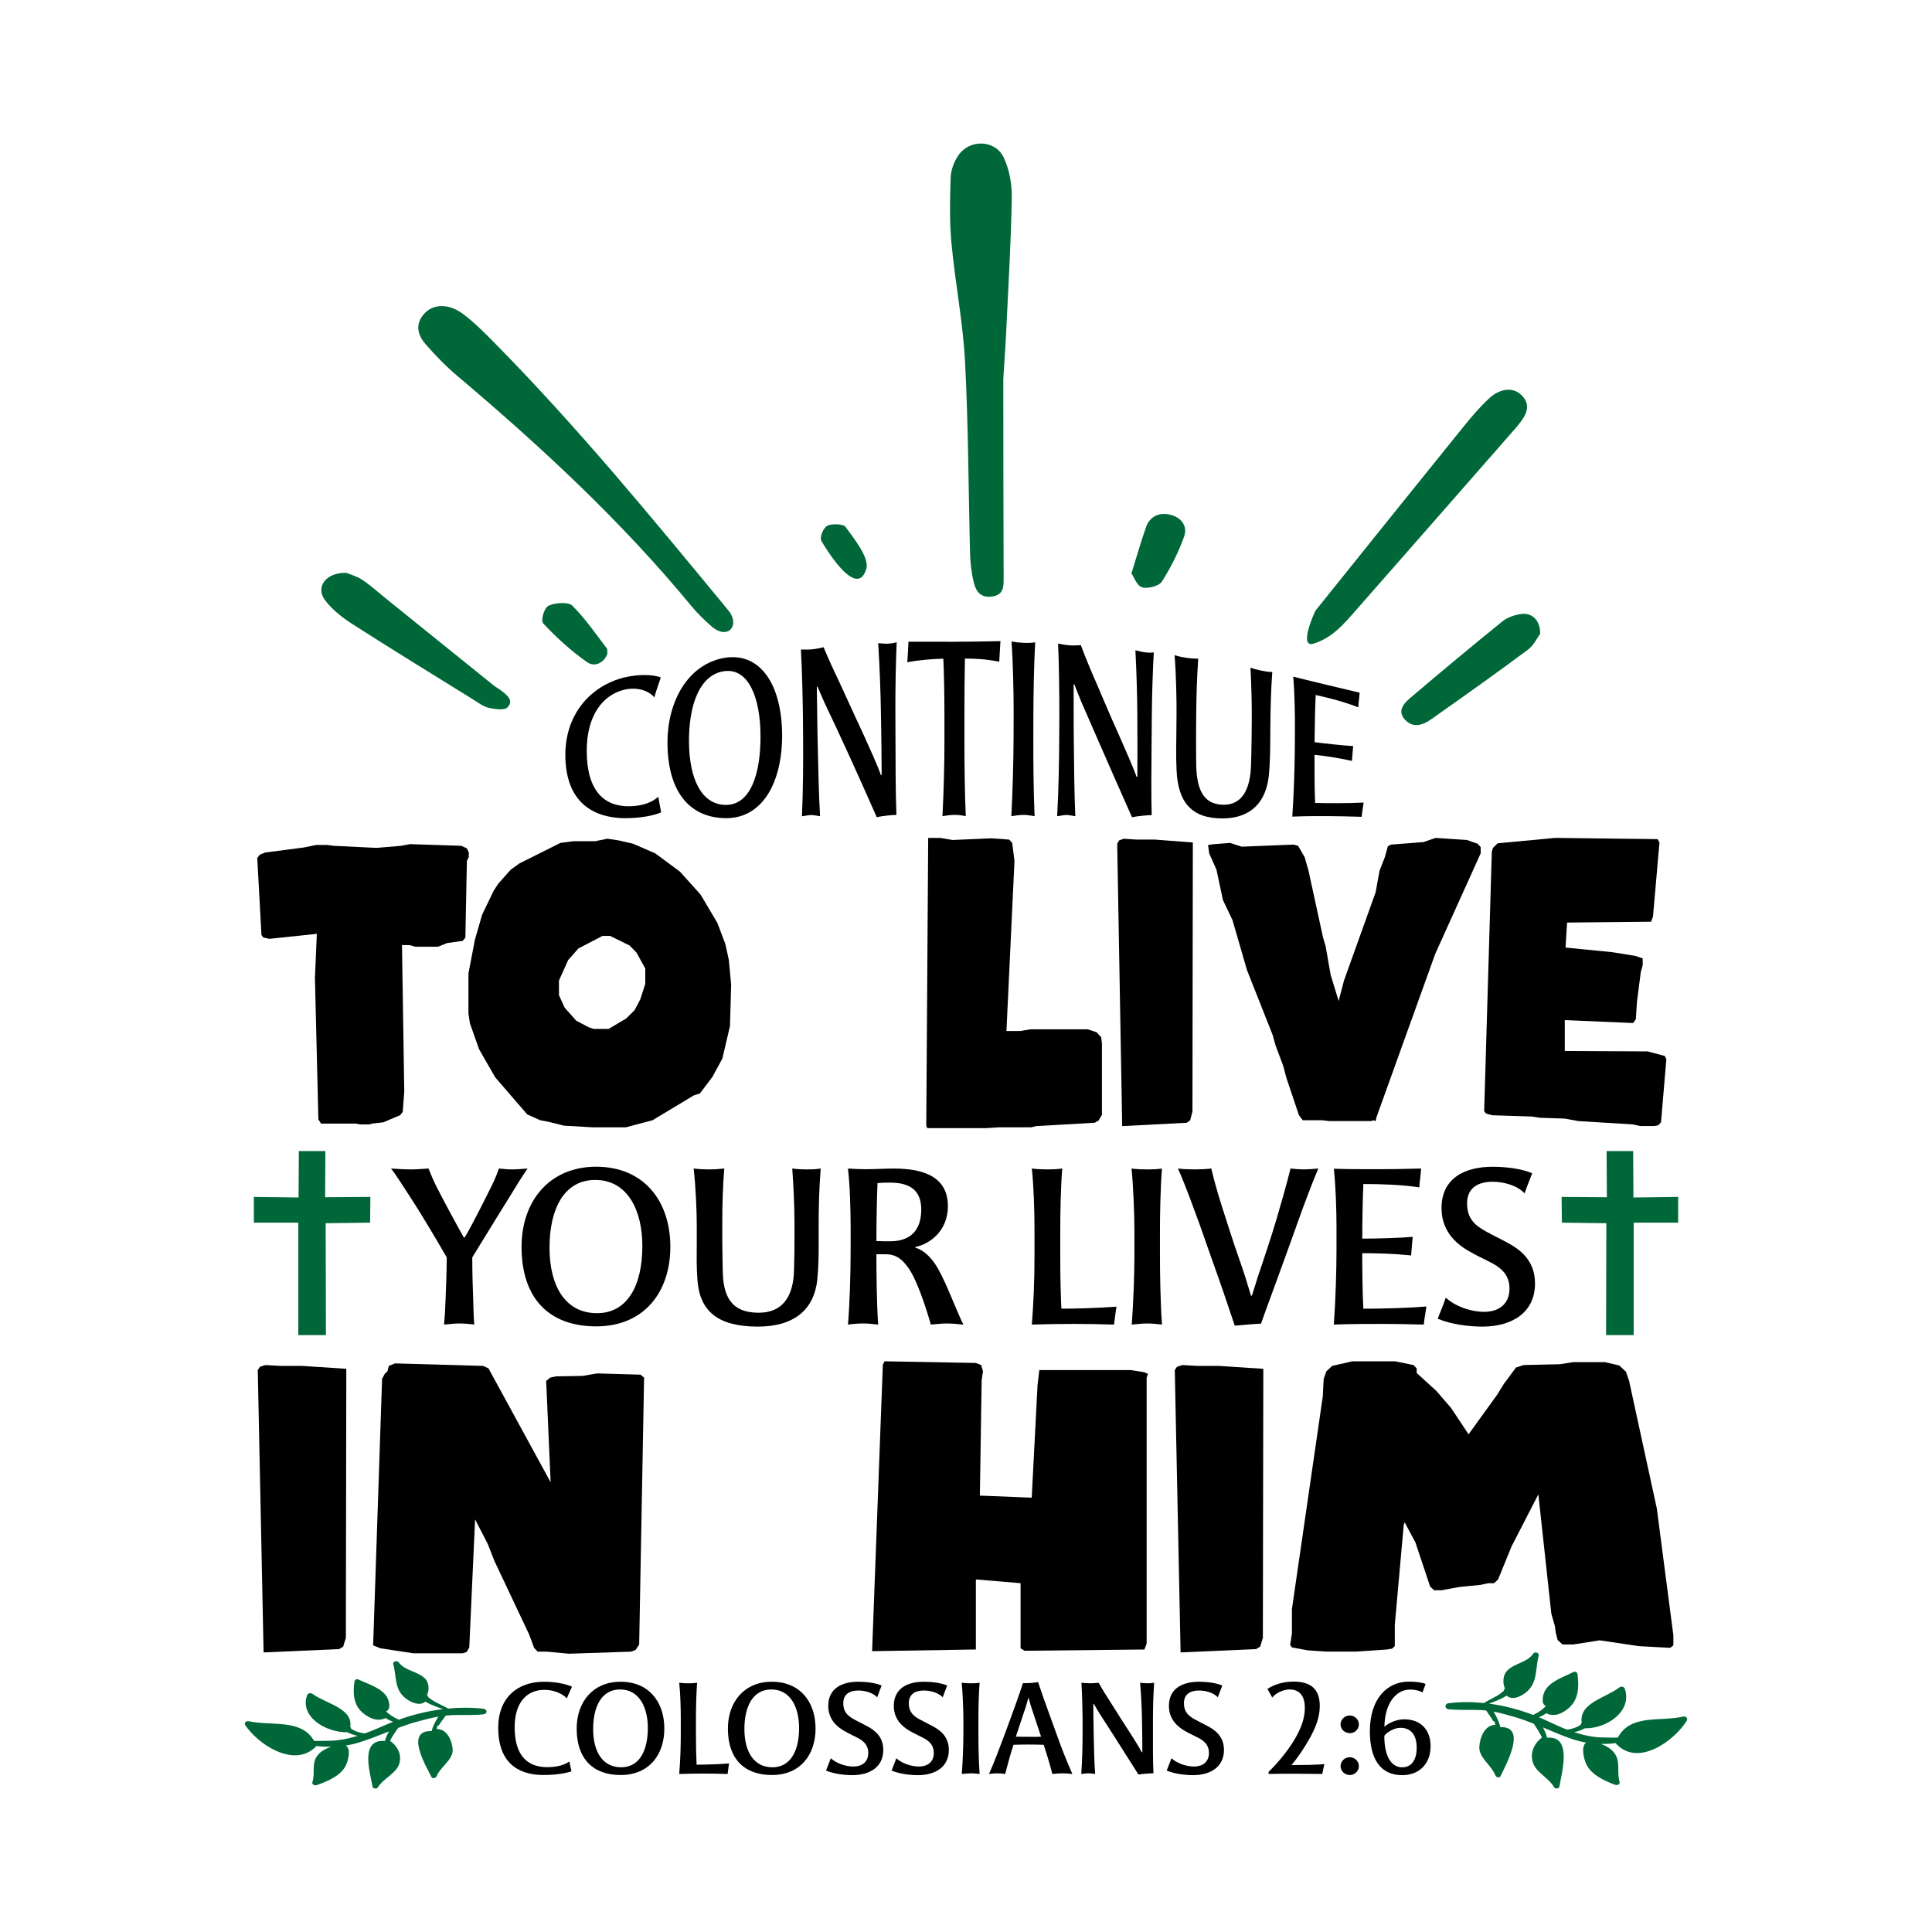<?xml version="1.0" encoding="UTF-8"?>
<!-- Generator: Adobe Illustrator 18.0.0, SVG Export Plug-In . SVG Version: 6.00 Build 0)  -->
<svg xmlns="http://www.w3.org/2000/svg" xmlns:xlink="http://www.w3.org/1999/xlink" version="1.1" id="Layer_1" x="0px" y="0px" viewBox="0 0 864 864" xml:space="preserve">
<g>
	<g>
		<path d="M253.5,759.57c-1.87-2.11-5.68-3.86-10.06-3.86c-7.72,0-13.28,5.5-13.28,16.73c0,12.81,5.85,17.84,14.51,17.84    c4.62,0,7.72-0.99,9.95-2.52c0.41,1.87,0.59,2.69,0.94,4.39c-2.34,0.82-6.85,1.64-12.52,1.64c-12.52,0-20.24-6.67-20.24-21.06    c0-13.69,8.78-20.65,20.48-20.65c4.97,0,9.77,0.94,12.52,2.22C255.02,756.12,254.26,757.52,253.5,759.57z"></path>
		<path d="M277.55,793.8c-12.29,0-19.66-7.2-19.66-20.77c0-11.99,7.37-20.95,19.66-20.95c12.46,0,19.54,8.83,19.54,20.95    C297.09,784.61,290.36,793.8,277.55,793.8z M277.31,755.53c-8.19,0-12.05,7.49-12.05,17.73c0,9.83,4.04,17.08,12.52,17.08    c7.96,0,11.94-7.14,11.94-17.55C289.72,763.61,285.91,755.53,277.31,755.53z"></path>
		<path d="M325.4,793.33c-3.51-0.12-7.26-0.18-10.53-0.18c-3.51,0-7.96,0.06-11.12,0.18c0.47-5.62,0.7-11.76,0.7-17.85    c0-1.58,0-5.03,0-7.02c0-4.62-0.18-11.06-0.7-15.91c1.29,0.18,2.93,0.23,4.21,0.23c1.23,0,2.46-0.06,3.8-0.23    c-0.41,4.86-0.53,11.82-0.53,15.91c0,1.35,0,5.85,0,7.08c0,5.5,0.12,9.95,0.29,13.63c3.51,0,8.6-0.12,14.51-0.53    C325.87,790,325.52,792.16,325.4,793.33z"></path>
		<path d="M345.18,793.8c-12.29,0-19.66-7.2-19.66-20.77c0-11.99,7.37-20.95,19.66-20.95c12.46,0,19.54,8.83,19.54,20.95    C364.72,784.61,357.99,793.8,345.18,793.8z M344.95,755.53c-8.19,0-12.05,7.49-12.05,17.73c0,9.83,4.04,17.08,12.52,17.08    c7.96,0,11.94-7.14,11.94-17.55C357.35,763.61,353.55,755.53,344.95,755.53z"></path>
		<path d="M381.22,793.86c-3.51,0-8.13-0.53-11.82-2.05c0.82-2.22,1.35-3.22,2.11-5.5c3.16,2.75,7.43,3.69,10.06,3.69    c4.1,0,6.73-2.17,6.73-6.09c0-3.1-1.64-5.09-4.62-6.67c-2.22-1.17-3.74-1.76-6.14-3.16c-3.51-1.99-7.14-5.38-7.14-11.18    c0-7.84,6.08-10.82,13.51-10.82c3.22,0,7.55,0.47,10.36,1.7c-0.76,2.11-1.11,2.75-1.99,5.27c-1.87-2.05-5.44-3.04-8.43-3.04    c-3.8,0-6.73,1.58-6.73,5.68c0,4.04,2.17,5.79,5.09,7.37c1.58,0.88,4.04,2.05,5.73,2.98c2.92,1.58,7.08,4.39,7.08,10.53    C395.03,790.29,388.83,793.86,381.22,793.86z"></path>
		<path d="M410.53,793.86c-3.51,0-8.13-0.53-11.82-2.05c0.82-2.22,1.35-3.22,2.11-5.5c3.16,2.75,7.43,3.69,10.06,3.69    c4.1,0,6.73-2.17,6.73-6.09c0-3.1-1.64-5.09-4.62-6.67c-2.22-1.17-3.74-1.76-6.14-3.16c-3.51-1.99-7.14-5.38-7.14-11.18    c0-7.84,6.08-10.82,13.51-10.82c3.22,0,7.55,0.47,10.36,1.7c-0.76,2.11-1.11,2.75-1.99,5.27c-1.87-2.05-5.44-3.04-8.43-3.04    c-3.8,0-6.73,1.58-6.73,5.68c0,4.04,2.17,5.79,5.09,7.37c1.58,0.88,4.04,2.05,5.73,2.98c2.92,1.58,7.08,4.39,7.08,10.53    C424.34,790.29,418.14,793.86,410.53,793.86z"></path>
		<path d="M434.28,793.04c-1.35,0-2.87,0.18-4.15,0.29c0.41-5.44,0.7-12.75,0.7-18.43c0-1.81,0-4.1,0-6.26    c0-3.98-0.29-11.58-0.76-16.09c1.35,0.18,2.93,0.23,4.27,0.23c1.17,0,2.52-0.06,3.74-0.23c-0.41,4.91-0.53,12.4-0.53,16.09    c0,2.58,0,4.21,0,6.26c0,5.32,0.12,12.52,0.53,18.43C436.8,793.21,435.69,793.04,434.28,793.04z"></path>
		<path d="M475.18,793.04c-1.46,0-2.87,0.12-4.56,0.29c-1.11-4.33-2.75-9.71-3.86-13.05c-1.99-0.06-4.27-0.12-6.79-0.12    c-2.28,0-4.68,0.06-6.73,0.12c-1.05,3.16-2.52,8.25-3.69,13.05c-1.23-0.18-2.34-0.29-3.63-0.29c-1.4,0-2.22,0.12-3.63,0.29    c2.58-5.85,4.51-11.06,6.55-16.5c0.82-2.22,2.28-6.14,2.93-7.9c1.81-5.03,4.27-11.7,5.68-16.21c2.16,0.06,4.62-0.12,6.79-0.47    c1.64,4.91,3.8,11.06,5.73,16.27c0.53,1.35,2.28,6.38,2.75,7.61c2.11,5.91,4.21,11.18,6.85,17.2    C477.81,793.15,476.64,793.04,475.18,793.04z M461.02,762.96c-0.29-1.11-0.76-2.57-0.99-3.57h-0.18c-0.29,1.05-0.64,2.4-1,3.57    c-1.4,4.21-3.33,10.01-4.56,13.69c1.87,0.06,3.92,0.06,5.73,0.06c2.16,0,3.92,0.06,5.56-0.06    C464.18,772.5,462.37,767,461.02,762.96z"></path>
		<path d="M515.61,768.58c0,1.52,0,4.62,0,5.79c0,5.56-0.06,13.51,0.23,18.66c-1.52,0-4.68,0.23-6.73,0.53    c-3.63-5.73-7.49-11.82-10.06-15.86c-2.11-3.28-5.44-8.54-7.55-11.76c-0.7-1.11-1.76-3.04-2.34-3.98h-0.23    c0.06,3.39,0.06,10.12,0.18,14.04c0.12,4.68,0.23,11.94,0.64,17.32c-0.76-0.06-1.99-0.29-3.04-0.29s-2.16,0.23-3.16,0.29    c0.47-6.26,0.59-13.46,0.59-18.96c0-1.41,0-3.92,0-5.79c-0.06-4.8-0.18-10.82-0.53-16.03c1.4,0.12,2.46,0.23,3.98,0.23    c1.41,0,2.4-0.12,3.74-0.23c1.58,2.87,3.63,6.14,5.68,9.3c1.29,2.05,3.86,6.14,5.03,7.96c2.16,3.34,3.92,6.03,5.91,9.24    c0.7,1.17,1.99,3.22,2.63,4.56c0-0.06,0.29,0,0.29,0c0-3.74-0.06-10.18-0.18-15.15c-0.06-3.92-0.35-10.36-0.82-15.91    c1.4,0.12,2.28,0.23,3.1,0.23c0.94,0,1.7,0,3.16-0.23C515.78,757.64,515.61,763.61,515.61,768.58z"></path>
		<path d="M533.57,793.86c-3.51,0-8.13-0.53-11.82-2.05c0.82-2.22,1.35-3.22,2.11-5.5c3.16,2.75,7.43,3.69,10.06,3.69    c4.1,0,6.73-2.17,6.73-6.09c0-3.1-1.64-5.09-4.62-6.67c-2.22-1.17-3.74-1.76-6.14-3.16c-3.51-1.99-7.14-5.38-7.14-11.18    c0-7.84,6.08-10.82,13.51-10.82c3.22,0,7.55,0.47,10.36,1.7c-0.76,2.11-1.11,2.75-1.99,5.27c-1.87-2.05-5.44-3.04-8.43-3.04    c-3.8,0-6.73,1.58-6.73,5.68c0,4.04,2.17,5.79,5.09,7.37c1.58,0.88,4.04,2.05,5.73,2.98c2.92,1.58,7.08,4.39,7.08,10.53    C547.37,790.29,541.17,793.86,533.57,793.86z"></path>
		<path d="M591.31,793.33c-3.28-0.06-8.89-0.12-12.35-0.12c-3.69,0-7.96,0-11.64,0.12v-0.94c4.15-4.04,8.43-9.19,11.59-14.45    c2.98-5.03,4.62-9.48,4.62-14.22c0-4.62-1.87-8.19-6.9-8.19c-2.81,0-6.32,1.76-7.66,3.63l-2.16-3.86    c2.92-1.93,6.96-3.28,11.7-3.28c7.72,0,11.7,3.39,11.7,10.88c0,5.5-2.22,10.3-4.33,14.16c-2.34,4.27-5.44,8.89-8.31,12.29    c4.39,0,10.24-0.06,14.69-0.41C591.96,790.46,591.49,792.33,591.31,793.33z"></path>
		<path d="M603.65,775.08c-2.28,0-4.15-1.76-4.15-3.92c0-2.16,1.87-3.98,4.1-3.98c2.28,0,4.1,1.81,4.1,3.98    C607.69,773.32,605.88,775.08,603.65,775.08z M603.65,793.8c-2.28,0-4.15-1.81-4.15-3.98c0-2.16,1.87-3.98,4.1-3.98    c2.28,0,4.1,1.81,4.1,3.98C607.69,791.98,605.88,793.8,603.65,793.8z"></path>
		<path d="M627,793.86c-9.65,0-14.39-7.26-14.39-19.6c0-14.69,7.78-22.23,17.44-22.23c2.81,0,5.97,0.35,7.49,1.05l-1.4,3.8    c-0.88-0.64-2.98-1.29-5.56-1.29c-6.2,0-11.29,5.97-11.47,16.62c1.46-1.35,5.09-3.33,8.78-3.33c7.61,0,11.88,4.8,11.88,12.05    C639.76,788.65,634.84,793.86,627,793.86z M626.3,772.68c-2.87,0-6.03,1.99-7.2,3.51c0,0.47,0,1.05,0,1.52    c0.29,7.61,2.98,12.64,8.02,12.64c4.5,0,6.44-3.92,6.44-8.72C633.55,775.84,630.92,772.68,626.3,772.68z"></path>
	</g>
	<g>
		<path d="M115.28,612.7l1-1.49l2.4-0.75l6.6,0.37h9.6l19.99,1.31l-0.2,120.3l-1.2,3.92l-1.8,1.12l-33.79,1.49L115.28,612.7z"></path>
		<path d="M166.87,735.8l4-119.18l1.2-2.24l1.2-1.12l0.6-2.42l2.8-1.12l39.39,1.12l2.4,1.12l27.79,50.92l-2-45.32l1.8-1.49l2.6-0.56    l11.8-0.19l6.6-1.12l19.39,0.56l1.6,1.31l-2.2,119.37l-1.6,2.43l-2,0.75l-27.79,0.93l-10-0.93h-4l-1.6-1.68l-2.2-5.97    l-15.59-33.01l-3-7.65l-5.6-10.82l-2.6,57.26l-1.2,2.05l-1.8,0.56h-21.99l-14.8-2.24L166.87,735.8z"></path>
		<path d="M390.01,738.41l4.8-128.14l0.8-1.49l40.79,0.75l2.4,0.93l0.8,2.8l-0.6,3.92l-0.8,51.66l23.19,0.93l2.6-50.36l0.8-6.71    h40.79l6,0.93l1.8,0.75l-0.6,1.68v119l-1,2.61l-53.58,0.56l-1.8-1.12v-29.1l-19.99-1.68v31.33L390.01,738.41z"></path>
		<path d="M525.37,612.7l1-1.49l2.4-0.75l6.6,0.37h9.6l19.99,1.31l-0.2,120.3l-1.2,3.92l-1.8,1.12l-33.79,1.49L525.37,612.7z"></path>
		<path d="M577.76,736.73l-0.8-1.12l0.8-5.22v-10.82l13.8-95.12l0.4-7.83l1.2-3.36l2.6-2.42l9-2.05h19.19l8.2,1.68l1.4,1.49v2.05    l8.8,8.02l6.6,7.65l7.8,11.75l12.8-17.72l3-4.85l5.4-7.28l3.4-1.12l16.19-0.37l6-0.93h14.2l6.4,1.49l3,2.8l1.4,4.1l12.4,57.07    l7.4,56.7v4.48l-1.4,1.12l-13.99-0.75l-17.59-2.61l-11.8,1.86h-4.8l-2.2-2.05l-0.8-3.17l-0.4-2.98l-1.6-5.6l-5.8-53.34l-12,23.32    l-6,14.73l-1.8,1.68h-2.6l-3.4,0.75l-9.4,0.93l-8.2,1.49h-3.2l-1.8-1.68l-6.6-19.77l-4.8-8.95l-0.4,1.12l-4,44.76v9.51l-1.2,1.12    l-2.2,0.37l-13.8,0.93h-13.8l-8-0.56L577.76,736.73z"></path>
	</g>
	<g>
		<path d="M227.98,535.09c-3.97,6.41-12.12,19.52-16.78,27.23c0,6.51,0.2,13.22,0.4,18.42c0.1,3.9,0.2,7.91,0.49,11.62    c-2.18-0.3-4.67-0.5-6.75-0.5c-1.99,0-4.47,0.3-6.75,0.5c0.3-3.2,0.49-6.21,0.69-11.62c0.2-5.51,0.5-11.81,0.5-18.42    c-4.57-8.01-12.81-21.73-16.09-26.63c-3.38-5.11-6.75-10.61-8.84-13.12c2.58,0.2,6.25,0.4,8.84,0.4c2.28,0,5.16-0.2,7.94-0.4    c0.6,1.6,2.48,6.01,3.68,8.31c3.47,6.81,8.94,16.92,12.12,22.53h0.4c3.48-5.91,9.14-17.22,12.01-23.03    c1.39-2.7,2.38-5.31,3.28-7.81c2.09,0.2,3.97,0.4,5.76,0.4c2.09,0,4.37-0.2,7.05-0.4C232.94,526.88,230.46,531.08,227.98,535.09z"></path>
		<path d="M266.61,593.16c-20.86,0-33.37-12.32-33.37-35.55c0-20.53,12.51-35.85,33.37-35.85c21.15,0,33.17,15.12,33.17,35.85    C299.78,577.44,288.36,593.16,266.61,593.16z M266.21,527.68c-13.9,0-20.46,12.82-20.46,30.34c0,16.82,6.85,29.24,21.25,29.24    c13.51,0,20.26-12.22,20.26-30.04C287.27,541.49,280.81,527.68,266.21,527.68z"></path>
		<path d="M366.11,547.7c0,3.2,0,6.21,0,9.11c0,3.6,0,9.11-0.6,15.32c-1.39,13.52-10.33,21.13-26.61,21.13    c-17.77,0-26.02-6.81-27.01-20.93c-0.49-6.61-0.3-11.51-0.3-15.62c0-2.9,0-5.91,0-8.91c0-5.51-0.4-16.72-1.39-25.23    c2.48,0.3,4.77,0.4,7.05,0.4c2.08,0,3.58-0.1,6.65-0.4c-0.7,8.51-0.89,16.82-0.89,24.03c0,2.3,0,6.21,0,8.51    c0,4.31,0.2,12.82,0.2,12.82c0.1,11.41,3.48,19.13,16.09,19.13c10.33,0,15.59-6.81,15.79-19.33c0,0,0.2-6.51,0.2-12.62    c0-2.3,0-6.11,0-8.51c0-7.11-0.4-15.62-0.99-24.03c2.28,0.3,4.37,0.4,6.36,0.4c1.99,0,3.87,0,6.36-0.4    C366.31,531.18,366.11,540.59,366.11,547.7z"></path>
		<path d="M423.21,591.86c-1.99,0-4.57,0.3-6.95,0.5c-2.48-8.91-6.55-20.53-10.03-25.33c-2.78-3.9-5.46-6.11-10.13-6.11    c-1.69,0-2.78,0-4.17,0c0,6.61,0.1,21.73,0.79,31.44c-2.18-0.2-4.37-0.5-6.55-0.5c-2.38,0-4.97,0.2-6.95,0.5    c0.79-9.51,1.19-22.83,1.19-33.14c0-2.4,0-6.81,0-9.91c0-8.11-0.3-19.13-1.19-26.73c3.18,0.2,5.26,0.3,8.14,0.3    c3.28,0,9.14-0.3,12.41-0.3c14.3,0,24.13,4.31,24.13,16.82c0,11.71-8.94,17.22-14.5,18.22v0.4c2.48,0.6,4.97,2.6,6.65,4.51    c2.48,2.7,4.37,6.31,6.36,10.61c2.09,4.51,3.58,8.41,5.36,12.42c0.99,2.3,1.99,4.71,3.08,6.81    C428.08,592.06,425.2,591.86,423.21,591.86z M398.09,528.88c-2.28,0-3.58,0-5.66,0.2c-0.3,6.51-0.5,18.32-0.5,25.93    c2.09,0.1,4.37,0.1,6.16,0.1c9.04,0,13.9-4.91,13.9-14.22C411.99,532.18,406.73,528.88,398.09,528.88z"></path>
		<path d="M498.19,592.36c-5.96-0.2-12.31-0.3-17.88-0.3c-5.96,0-13.51,0.1-18.87,0.3c0.79-9.61,1.19-20.13,1.19-30.54    c0-2.7,0-8.61,0-12.02c0-7.91-0.3-18.92-1.19-27.23c2.18,0.3,4.97,0.4,7.15,0.4c2.08,0,4.17-0.1,6.45-0.4    c-0.69,8.31-0.89,20.23-0.89,27.23c0,2.3,0,10.01,0,12.12c0,9.41,0.2,17.02,0.5,23.33c5.96,0,14.6-0.2,24.63-0.9    C498.98,586.65,498.39,590.36,498.19,592.36z"></path>
		<path d="M513.18,591.86c-2.28,0-4.86,0.3-7.05,0.5c0.69-9.31,1.19-21.83,1.19-31.54c0-3.1,0-7.01,0-10.71    c0-6.81-0.5-19.82-1.29-27.53c2.29,0.3,4.97,0.4,7.25,0.4c1.99,0,4.27-0.1,6.36-0.4c-0.7,8.41-0.9,21.23-0.9,27.53    c0,4.41,0,7.21,0,10.71c0,9.11,0.2,21.43,0.9,31.54C517.45,592.16,515.57,591.86,513.18,591.86z"></path>
		<path d="M580.21,547c-0.89,2.6-4.67,13.02-6.16,17.12c-3.18,8.91-6.65,18.02-10.13,27.83c-2.78,0.1-8.74,0.6-11.72,0.9    c-3.18-9.51-6.85-20.33-10.33-29.94c-0.79-2.2-4.67-13.22-5.56-15.82c-2.68-7.21-5.96-16.52-9.53-24.53    c2.28,0.3,4.77,0.4,7.45,0.4c2.58,0,5.06-0.1,7.45-0.4c1.88,7.91,3.97,14.62,6.65,22.83c0.79,2.4,2.78,8.71,3.67,11.31    c1.69,5.11,3.48,9.91,4.97,14.62c0.5,1.8,1.89,6.11,2.48,8.11h0.4c0.7-2.2,2.09-6.51,2.58-8.21c1.59-4.71,3.18-9.41,4.77-14.32    c0.99-3,2.88-9.01,3.67-11.71c2.09-7.21,4.47-15.32,6.26-22.63c2.38,0.3,4.07,0.4,5.96,0.4c1.89,0,3.38-0.1,6.46-0.4    C586.07,530.88,583.29,538.39,580.21,547z"></path>
		<path d="M636.72,592.36c-7.55-0.2-13.31-0.3-18.77-0.3c-5.86,0-13.41,0-21.45,0.3c0.79-11.11,1.19-24.13,1.19-33.34    c0-2.6,0-6.71,0-10.11c0-7.31-0.3-18.02-1.19-26.23c6.75,0.2,14.7,0.2,20.06,0.2c5.36,0,11.22-0.1,18.97-0.3    c-0.3,4.01-0.6,5.11-0.79,8.41c-7.65-1.2-17.97-1.5-25.03-1.5c-0.3,6.51-0.5,16.92-0.5,24.43c6.46,0,17.28-0.3,22.54-0.8    c-0.2,3.2-0.5,5.41-0.7,8.31c-7.84-0.8-15.29-1-21.85-1c0,6.51,0.1,18.32,0.5,24.83c6.55,0,18.97-0.2,28.2-1    C637.41,587.65,637.01,589.56,636.72,592.36z"></path>
		<path d="M663.03,593.26c-5.96,0-13.8-0.9-20.06-3.5c1.39-3.81,2.29-5.51,3.58-9.41c5.36,4.71,12.61,6.31,17.08,6.31    c6.95,0,11.42-3.7,11.42-10.41c0-5.31-2.78-8.71-7.85-11.41c-3.77-2-6.36-3-10.43-5.41c-5.96-3.4-12.11-9.21-12.11-19.13    c0-13.42,10.33-18.52,22.94-18.52c5.46,0,12.81,0.8,17.58,2.9c-1.29,3.6-1.89,4.71-3.38,9.01c-3.18-3.51-9.23-5.21-14.3-5.21    c-6.45,0-11.42,2.7-11.42,9.71c0,6.91,3.67,9.91,8.64,12.62c2.68,1.5,6.85,3.51,9.73,5.11c4.97,2.7,12.02,7.51,12.02,18.02    C686.47,587.15,675.94,593.26,663.03,593.26z"></path>
	</g>
	<g>
		<path d="M143.58,502.48l-1.2-1.87l-1.54-63.23l0.85-19.77l-21.18,2.24l-2.73-0.56l-0.85-1.12l-1.88-34.51l1.2-1.49l2.39-0.93    l17.25-2.24l5.46-1.12h5.12l2.73,0.37l19.13,0.93l11.1-0.93l3.93-0.75l22.88,0.75l2.56,1.12l0.85,1.87v2.05l-0.85,1.68    l-0.68,34.32l-1.2,1.49l-6.83,0.93l-4.27,1.68h-10.07l-2.56-0.75h-3.42l1.02,65.47l-0.68,9.14l-1.2,1.49l-7.51,3.17l-4.95,0.56    l-1.37,0.37H161l-1.88-0.37H143.58z"></path>
		<path d="M245.53,501.73l-3.93-0.75l-5.81-2.61l-14.35-16.6l-7.17-12.5l-4.1-11.56l-0.68-4.48v-17.91l2.9-15.11l3.24-11.19    l5.12-10.63l2.05-3.17l5.64-6.34l3.93-2.8l18.27-9.14l5.81-0.75h9.73l5.46-1.12l4.95,0.75l6.49,1.49l9.91,4.29l11.1,8.21    l9.22,10.26l7.51,12.68l3.59,9.51l1.54,7.09l1.02,11l-0.51,18.47l-3.41,14.55l-4.44,8.21l-5.64,7.46l-2.56,0.75l-18.61,11.19    l-11.95,3.17h-14.69l-12.98-0.75L245.53,501.73z M265.51,460.14h6.66l7.86-4.66l3.76-3.73l2.56-4.85l2.22-6.9v-6.9l-3.93-7.09    l-3.07-3.17l-8.71-4.29h-3.42l-10.76,5.6l-4.61,5.22l-4.1,9.14v6.53l2.56,5.6l5.12,5.78l5.64,2.98L265.51,460.14z"></path>
		<path d="M415.09,374.72h5.46l5.46,0.93l17.08-0.75l8.2,0.56l1.37,1.49l1.02,8.02l-3.59,76.1h6.15l4.61-0.75h25.62l3.93,1.31    l2.05,2.24l0.34,2.8v31.89l-1.54,2.61l-1.71,0.93l-26.13,1.49l-2.22,0.56h-14.51l-5.81,0.37h-26.13l-0.51-0.93L415.09,374.72z"></path>
		<path d="M499.62,377.33l0.85-1.49l2.05-0.75l5.64,0.37h8.2l17.08,1.31l-0.17,120.3l-1.02,3.92l-1.54,1.12l-28.86,1.49    L499.62,377.33z"></path>
		<path d="M582.61,500.99l-1.71-2.24l-5.64-16.79l-1.37-5.22l-3.42-9.14l-1.37-4.85l-11.44-28.91l-6.49-22.38l-4.27-8.95l-2.9-13.62    l-3.24-7.27l-0.51-3.73l2.56-0.37l7.34-0.56l5.12,1.68l23.22-0.93l2.05,0.56l2.9,5.04l1.71,5.97l6.49,29.84l1.2,4.1l2.22,12.68    l3.59,11.75l2.39-9.14l14.17-39.54l1.71-9.51l2.39-6.15l1.36-4.85l1.37-0.75l14.52-1.12l5.46-1.87l14,0.93l4.78,1.68l1.37,1.49    v2.8l-20.32,44.95l-26.3,73.11l-0.34,1.68l-1.02-0.37l-1.03,0.37h-18.61l-3.25-0.37H582.61z"></path>
		<path d="M705.91,501.36l-6.15-1.12l-11.1-0.37l-3.76-0.56l-17.59-0.56l-2.73-0.75l-0.85-1.12l3.42-116.01l0.51-1.68l2.05-2.05    l25.79-2.43l45.77,0.56l0.85,1.49l-2.9,33.2l-0.85,2.24l-37.57,0.37l-0.68,11.19l20.83,2.05l10.42,1.68l3.25,1.12v2.98l-0.85,3.17    l-1.71,13.24l-0.51,7.83l-1.2,1.68l-30.57-1.31v13.8l37.06,0.19l7.68,2.05l0.68,1.49l-2.39,28.16l-1.2,1.31l-1.71,0.37h-6.32    l-3.58-0.75L705.91,501.36z"></path>
	</g>
	<g>
		<polygon fill="#006838" points="730.6,597.05 718.24,597.05 718.36,547.03 698.48,546.78 698.36,535.27 718.6,535.4     718.48,514.77 730.36,514.77 730.48,535.52 750.48,535.27 750.48,546.78 730.6,546.78   "></polygon>
	</g>
	<g>
		<polygon fill="#006838" points="133.4,597.05 145.76,597.05 145.64,547.03 165.52,546.78 165.64,535.27 145.4,535.4     145.52,514.77 133.64,514.77 133.52,535.52 113.52,535.27 113.52,546.78 133.4,546.78   "></polygon>
	</g>
	<g>
		<g>
			<path fill="#006838" d="M752.77,767.66c-10.42,2.39-23.51-1.28-29.25,9.38c-2.37,0.09-4.8-0.04-6.21-0.03     c-4.53,0.01-9.01-0.95-13.33-2.38c1.64-0.32,3.25-0.92,4.73-1.71c10.04,0.16,21.34-7.76,17.92-17.68     c-0.35-1.01-1.62-1.26-2.47-0.6c-5.77,4.56-18.22,6.88-16.8,15.81c-0.29,0.23-0.45,0.57-0.48,0.93     c-1.81,1.15-3.88,1.88-6.05,2.13c-2.97-1.14-5.85-2.45-8.6-3.76c-1.33-0.63-2.68-1.22-4.05-1.8c1.19-0.45,2.31-1.05,3.37-1.79     c3.55,1.89,7.29,0.11,10.19-2.48c4.4-3.94,4.41-9.78,3.72-14.99c-0.11-0.81-0.94-1.39-1.81-0.95     c-4.42,2.27-10.23,3.97-12.72,8.34c-0.9,1.58-2,5.91,0.39,6.88c-0.31,0.31-0.62,0.62-0.93,0.9c-1.44,1.26-2.99,2.28-4.78,3.06     c-6.3-2.41-12.96-4.16-19.73-5.05c1.9-0.68,3.77-1.41,5.59-2.3c0.72-0.35,1.52-0.78,2.3-1.27c2.42,2.19,6.15,0.58,8.71-1.5     c5.36-4.37,4.03-10.55,5.63-16.28c0.38-1.37-1.67-2.16-2.48-0.96c-2.72,4.03-8.61,4.24-11.8,7.78c-1.69,1.87-1.96,5.44-0.79,7.77     c-0.31,0.26-0.52,0.62-0.54,1.03c-0.99,0.87-2.05,1.68-3.37,2.42c-1.83,1.03-3.72,1.93-5.48,3.04     c-5.27-0.54-10.58-0.55-15.83,0.08c-1.88,0.23-1.9,2.48,0,2.69c4.64,0.51,9.36,0.17,14.03,0.36c0.95,0.04,1.89,0.13,2.82,0.24     c0.97,1.64,2.02,2.79,2.95,4.46c0.44,0.79,0.77-0.41,1.06,1.94c0,0-0.01,0-0.01,0c-4.61,0-6.9,5.54-7.12,9.89     c-0.25,4.79,5.65,8.41,7.17,12.67c0.3,0.85,1.84,1.38,2.31,0.39c2.46-5.2,12.04-22.36-0.04-21.94c-0.59-2.42-1.75-4.76-3.05-6.94     c3.2,0.61,6.33,1.52,9.49,2.43c2.91,0.84,5.72,1.88,8.5,2.98c1.22,1.9,2.65,4,3.64,6.19c-3.59,2.69-5.37,6.8-4.11,11.01     c1.38,4.6,7.19,7.03,9.53,11.18c0.48,0.86,2.23,0.75,2.39-0.28c0.93-6.02,6.04-22.9-5.53-21.84c-0.36-1.57-1.04-3.14-1.83-4.58     c4.47,1.88,8.92,3.82,13.57,5.35c1.89,0.62,3.81,1.08,5.75,1.41c-2.49,1.75-0.96,7.31-0.1,9.32c2.08,4.86,7.79,7.57,12.75,9.47     c0.08,0.03,0.15,0.02,0.22,0.04c0.99,0.48,2.45-0.16,2.06-1.43c-1.38-4.43,0.7-9.06-2.55-13.02c-1.47-1.79-3.51-2.94-5.73-3.78     c2.2,0.03,4.4-0.08,6.6-0.36c0.07,0.16,0.17,0.33,0.32,0.48c9.92,10.28,25.99-1.7,31.42-10.5     C754.94,768.54,753.95,767.39,752.77,767.66z"></path>
		</g>
	</g>
	<g>
		<g>
			<path fill="#006838" d="M109.66,771.46c5.43,8.24,21.5,19.44,31.42,9.82c0.15-0.14,0.25-0.3,0.32-0.45     c2.2,0.26,4.41,0.36,6.6,0.34c-2.22,0.79-4.26,1.85-5.73,3.53c-3.25,3.71-1.16,8.04-2.55,12.19c-0.4,1.19,1.06,1.78,2.06,1.34     c0.07-0.01,0.14-0.01,0.22-0.03c4.96-1.78,10.67-4.31,12.75-8.87c0.86-1.89,2.4-7.09-0.1-8.72c1.94-0.31,3.86-0.74,5.75-1.32     c4.65-1.43,9.09-3.25,13.57-5c-0.8,1.34-1.47,2.81-1.83,4.28c-11.57-0.99-6.46,14.8-5.53,20.44c0.16,0.97,1.91,1.07,2.39,0.27     c2.34-3.88,8.15-6.15,9.53-10.46c1.26-3.94-0.52-7.79-4.11-10.31c0.99-2.05,2.42-4.02,3.64-5.79c2.78-1.03,5.59-2.01,8.5-2.79     c3.16-0.85,6.29-1.7,9.49-2.27c-1.3,2.04-2.46,4.23-3.05,6.49c-12.09-0.39-2.5,15.66-0.04,20.53c0.47,0.93,2.01,0.43,2.31-0.36     c1.51-3.99,7.41-7.38,7.17-11.86c-0.22-4.07-2.51-9.25-7.12-9.25c-0.01,0-0.01,0-0.01,0c0.28-2.19,0.62-1.08,1.05-1.81     c0.92-1.56,1.98-2.64,2.95-4.17c0.93-0.1,1.87-0.18,2.82-0.22c4.67-0.18,9.39,0.14,14.03-0.34c1.9-0.2,1.88-2.3,0-2.52     c-5.25-0.59-10.56-0.58-15.83-0.08c-1.76-1.04-3.65-1.89-5.48-2.85c-1.31-0.69-2.37-1.45-3.37-2.26     c-0.02-0.38-0.23-0.72-0.54-0.96c1.17-2.18,0.9-5.52-0.79-7.27c-3.19-3.32-9.09-3.51-11.8-7.28c-0.81-1.13-2.87-0.39-2.48,0.89     c1.6,5.36,0.26,11.15,5.63,15.24c2.56,1.95,6.29,3.46,8.71,1.4c0.78,0.46,1.57,0.86,2.3,1.19c1.82,0.83,3.69,1.51,5.59,2.15     c-6.77,0.83-13.43,2.47-19.73,4.73c-1.79-0.73-3.34-1.68-4.78-2.87c-0.32-0.26-0.62-0.55-0.93-0.84c2.4-0.9,1.29-4.96,0.39-6.44     c-2.49-4.1-8.29-5.69-12.72-7.81c-0.87-0.42-1.7,0.13-1.81,0.89c-0.69,4.87-0.67,10.34,3.72,14.02c2.9,2.43,6.64,4.1,10.19,2.32     c1.06,0.7,2.18,1.26,3.37,1.68c-1.37,0.54-2.72,1.09-4.05,1.68c-2.75,1.22-5.63,2.45-8.6,3.52c-2.17-0.23-4.24-0.91-6.05-1.99     c-0.03-0.33-0.19-0.65-0.48-0.87c1.42-8.35-11.03-10.53-16.8-14.79c-0.85-0.63-2.12-0.39-2.47,0.56     c-3.42,9.29,7.88,16.7,17.92,16.55c1.49,0.73,3.09,1.3,4.73,1.6c-4.32,1.34-8.8,2.24-13.33,2.23c-1.41,0-3.84,0.12-6.21,0.03     c-5.74-9.98-18.83-6.54-29.25-8.78C110.05,769.47,109.06,770.55,109.66,771.46z"></path>
		</g>
	</g>
	<g>
		<g>
			<path d="M292.61,311.85c-2.46-2.92-7.42-4.69-13.11-3.48c-10,2.23-17.14,11.75-17.11,27.42c0.04,17.89,7.71,24.87,19.03,24.78     c6.04-0.11,10.09-1.73,12.97-4.23c0.56,2.96,0.8,4.26,1.28,6.95c-3.05,1.34-8.93,2.62-16.36,2.61     c-16.4-0.24-26.51-9.3-26.48-28.42c0.03-18.13,11.28-30.78,26.41-34.54c6.44-1.5,12.68-1.36,16.27,0.01     C294.54,306.03,293.57,308.45,292.61,311.85z"></path>
		</g>
		<g>
			<path d="M324.49,365.89c-16.08-0.18-25.82-11.78-25.99-33.38c-0.14-19.02,9.31-35.46,25.37-38.3     c16.3-2.76,25.73,12.23,25.9,34.18C349.92,349.43,341.25,366.06,324.49,365.89z M323.61,300.19     c-10.71,1.71-15.63,14.98-15.49,31.79c0.14,16.14,5.52,28.02,16.62,27.98c10.41-0.05,15.51-12.8,15.36-31.35     C339.97,312.26,334.86,298.45,323.61,300.19z"></path>
		</g>
		<g>
			<path d="M400.42,317.8c0.01,2.9,0.03,8.81,0.04,11.04c0.04,10.6,0.01,25.77,0.43,35.59c-1.99,0-6.12,0.45-8.8,1.01     c-4.79-10.88-9.91-22.26-13.33-29.71c-2.8-6.07-7.23-15.69-10.04-21.47c-0.94-2.01-2.34-5.48-3.12-7.15     c-0.1,0.01-0.2,0.02-0.31,0.02c0.12,6.26,0.2,18.68,0.4,25.91c0.21,8.64,0.45,22.03,1.05,31.98c-1-0.11-2.61-0.54-3.98-0.53     c-1.38,0-2.83,0.44-4.13,0.54c0.53-11.45,0.59-24.64,0.52-34.7c-0.02-2.57-0.05-7.18-0.08-10.6c-0.14-8.78-0.37-19.8-0.9-29.27     c1.85,0.02,3.23,0.09,5.23-0.11c1.85-0.18,3.15-0.52,4.92-0.9c2.11,5.12,4.84,11,7.57,16.74c1.72,3.71,5.14,11.22,6.69,14.58     c2.87,6.16,5.2,11.17,7.84,17.21c0.93,2.19,2.64,6.05,3.49,8.59c0-0.11,0.38-0.01,0.38-0.01c-0.03-7.11-0.15-19.33-0.35-28.77     c-0.11-7.44-0.54-19.65-1.2-30.16c1.85,0.12,3.01,0.28,4.09,0.23c1.24-0.06,2.24-0.11,4.17-0.64     C400.58,296.93,400.39,308.32,400.42,317.8z"></path>
		</g>
		<g>
			<path d="M446.87,295.91c-6.4-1.25-11.19-1.39-15.35-1.39c-0.15,6.98-0.23,15.87-0.23,24.54c0,3.71,0,9.34,0,11.7     c0,11.82,0.15,23.64,0.61,34.22c-1.61-0.34-3.45-0.56-5.21-0.56c-1.84,0-3.52,0.34-5.21,0.56c0.52-10.91,0.9-22.5,0.88-34.19     c0-3.04-0.01-7.87-0.01-11.7c-0.01-8.1-0.17-18-0.49-24.51c-4.71,0.05-11.73,0.67-16.12,1.6c0.15-2.47,0.45-6.39,0.51-9.19     c6.64-0.02,14.21,0.04,20.54,0.01c6.87-0.04,13.59-0.1,20.62-0.28C447.27,289.52,446.95,293.56,446.87,295.91z"></path>
		</g>
		<g>
			<path d="M457.71,364.43c-1.76,0-3.75,0.33-5.44,0.56c0.56-10.43,0.98-24.43,1.01-35.3c0.01-3.47,0.02-7.84,0.03-11.99     c0.02-7.62-0.33-22.2-0.93-30.85c1.77,0.39,3.86,0.57,5.63,0.64c1.54,0.06,3.32,0.02,4.94-0.24c-0.57,9.34-0.77,23.62-0.8,30.65     c-0.02,4.91-0.03,8.03-0.04,11.94c-0.03,10.15,0.07,23.88,0.57,35.14C461,364.77,459.55,364.43,457.71,364.43z"></path>
		</g>
		<g>
			<path d="M515.09,320.54c-0.02,2.74-0.07,8.31-0.08,10.42c-0.08,9.99-0.27,24.31,0.04,33.57c-1.99-0.01-6.13,0.41-8.81,0.94     c-4.67-10.44-9.65-21.81-12.98-29.42c-2.72-6.17-7.04-16.19-9.78-22.38c-0.91-2.13-2.28-5.83-3.04-7.64     c-0.1-0.01-0.2-0.01-0.31-0.02c0.04,6.39-0.02,19.05,0.09,26.43c0.11,8.81,0.19,22.46,0.67,32.58c-0.99-0.11-2.6-0.55-3.98-0.56     c-1.38,0-2.84,0.44-4.14,0.55c0.67-11.85,0.88-25.46,0.93-35.86c0.01-2.66,0.03-7.42,0.05-10.96     c-0.03-9.08-0.14-20.48-0.56-30.37c1.85,0.34,3.24,0.65,5.24,0.78c1.85,0.13,3.16,0,4.93-0.08c2.05,5.54,4.71,11.86,7.37,17.92     c1.67,3.93,5,11.74,6.51,15.16c2.8,6.32,5.07,11.37,7.63,17.35c0.9,2.18,2.56,5.96,3.39,8.43c0-0.11,0.38,0.01,0.38,0.01     c0.05-6.8,0.06-18.49-0.02-27.54c-0.02-7.13-0.32-18.85-0.86-29.04c1.84,0.42,2.99,0.77,4.07,0.89c1.23,0.15,2.23,0.26,4.15,0.08     C515.48,300.88,515.16,311.59,515.09,320.54z"></path>
		</g>
		<g>
			<path d="M568.12,323.71c-0.02,2.97-0.04,5.76-0.07,8.46c-0.03,3.35-0.06,8.45-0.57,14.19c-1.16,12.42-8.11,19.56-20.67,19.64     c-13.7,0.06-20-6.93-20.64-21.55c-0.33-6.82-0.13-11.87-0.1-16.1c0.02-2.99,0.05-6.09,0.08-9.18c0.05-5.67-0.16-17.25-0.86-26.15     c1.91,0.58,3.68,0.93,5.44,1.19c1.61,0.24,2.76,0.3,5.13,0.36c-0.61,8.52-0.83,16.92-0.9,24.21c-0.02,2.33-0.05,6.28-0.07,8.61     c-0.04,4.36,0.04,12.98,0.04,12.98c-0.02,11.58,2.51,19.42,12.23,19.52c7.96,0.07,12.07-6.34,12.32-18.2c0,0,0.2-6.18,0.25-11.99     c0.02-2.19,0.05-5.81,0.07-8.1c0.06-6.76-0.18-14.9-0.57-23.01c1.75,0.62,3.35,1.02,4.87,1.32c1.52,0.3,2.97,0.59,4.87,0.61     C568.39,308.39,568.17,317.11,568.12,323.71z"></path>
		</g>
		<g>
			<path d="M608.91,365.28c-5.82-0.18-10.25-0.28-14.46-0.3c-4.52-0.02-10.33-0.05-16.53,0.21c0.68-9.98,1.06-21.6,1.12-29.84     c0.01-2.33,0.04-6,0.06-9.05c0.04-6.54-0.12-16.16-0.76-23.68c5.16,1.31,11.21,2.72,15.29,3.72c4.08,0.99,8.53,2.02,14.4,3.43     c-0.23,3.13-0.45,3.95-0.61,6.55c-5.8-2.33-13.66-4.38-19.04-5.51c-0.26,5.58-0.46,14.58-0.49,21.1     c4.95,0.63,13.22,1.53,17.24,1.73c-0.16,2.56-0.38,4.31-0.54,6.64c-6-1.35-11.71-2.19-16.73-2.73     c-0.03,5.64-0.01,15.89,0.27,21.53c5.05,0.13,14.6,0.21,21.7-0.17C609.45,361.56,609.14,363.06,608.91,365.28z"></path>
		</g>
	</g>
	<g>
		<g>
			<path fill="#006838" d="M448.81,70.35c2.7,5.61,3.77,12.23,3.66,18.35c-0.34,19.65-1.53,39.28-2.46,58.91     c-0.33,7.06-0.85,14.12-1.33,21.9c0.03,29.17,0.03,59.05,0.15,88.92c0.02,3.74,0.08,7.53-5,8.32c-5.95,0.92-7.7-3.14-8.56-7.17     c-0.83-3.85-1.34-7.8-1.44-11.71c-0.76-28.71-0.76-57.43-2.26-86.12c-0.92-17.64-4.41-35.21-6.06-52.85     c-0.91-9.76-0.71-19.62-0.38-29.41c0.11-3.38,1.44-7.05,3.41-9.96C433.52,62.17,444.97,62.38,448.81,70.35z M221.04,153.21     c-4.42-4.48-8.92-9.02-14.03-12.85c-6.1-4.57-12.86-4.53-16.87-0.5c-4.54,4.55-3.71,9.6,0.17,14.05     c4.38,5.01,9.1,9.89,14.28,14.26c37.8,31.93,73.7,65.34,104.52,102.76c2.63,3.2,5.69,6.17,8.85,8.98     c4.92,4.39,9.03,2.94,9.81-0.44c0.42-1.82-0.13-4.21-2.06-6.53C292.07,232.2,258.62,191.31,221.04,153.21z M680.47,188.08     c2.93-3.98,3.73-8.04-0.49-11.77c-3.61-3.19-9.18-2.65-14.07,1.88c-4.25,3.93-7.96,8.34-11.55,12.78     c-22.05,27.29-44.02,54.63-65.97,81.98c-0.47,0.58-7.7,16.66-1.18,14.95c0.08-0.02,0.16-0.04,0.24-0.07     c8.35-2.6,13.38-8.61,18.64-14.59c24.09-27.39,48.1-54.84,72.13-82.27C679.02,190.04,679.75,189.06,680.47,188.08z      M223.94,308.69c-1.03-0.77-2.21-1.39-3.2-2.19c-16.26-13.1-32.51-26.22-48.76-39.33c-3.32-2.68-6.46-5.57-10.05-7.93     c-2.43-1.59-5.51-2.41-7.09-3.07c-9.09-0.19-13.86,6.32-9.55,12.14c3.09,4.18,7.67,7.8,12.32,10.78     c17.83,11.44,35.95,22.53,53.98,33.73c2.21,1.37,4.39,3.1,6.87,3.69c2.69,0.64,6.98,1.21,8.34-0.05     C230.04,313.43,226.79,310.81,223.94,308.69z M680.24,274.58c-2.93,0.41-6.17,1.54-8.31,3.27     c-14.01,11.34-27.83,22.86-41.52,34.5c-2.86,2.43-5.46,5.76-2.2,9.37c3.72,4.12,8.11,2.56,11.77-0.02     c14.51-10.23,29-20.49,43.2-31.06c2.84-2.11,4.37-5.59,5.6-7.23C688.83,277.33,685.1,273.9,680.24,274.58z M522.69,230.05     c-5-0.97-8.69,1.45-10.18,5.67c-2.23,6.33-4.05,12.77-6.52,20.69c1.16,1.67,2.36,5.46,4.77,6.25c2.4,0.78,7.63-0.64,8.81-2.51     c4.06-6.39,7.48-13.23,9.99-20.24C531.19,235.34,528.39,231.15,522.69,230.05z M271.33,289.91c-4.99-6.5-9.59-13.31-15.46-19.13     c-1.63-1.62-7.82-1.29-10.59,0.13c-2,1.02-3.58,6.59-2.31,7.93c5.88,6.25,12.37,12.23,19.57,17.28c3.43,2.4,7.63,0.3,9.07-3.77     C271.52,291.43,271.76,290.47,271.33,289.91z M369.89,235.18c-1.87,1.11-3.46,5.23-2.51,6.84c2.37,4.02,10.82,17.45,16.3,16.8     c1.57-0.19,2.9-1.53,3.77-4.59c1.44-5.09-6.52-14.61-9.39-18.69C377.18,234.3,371.78,234.05,369.89,235.18z"></path>
		</g>
	</g>
</g>
</svg>

